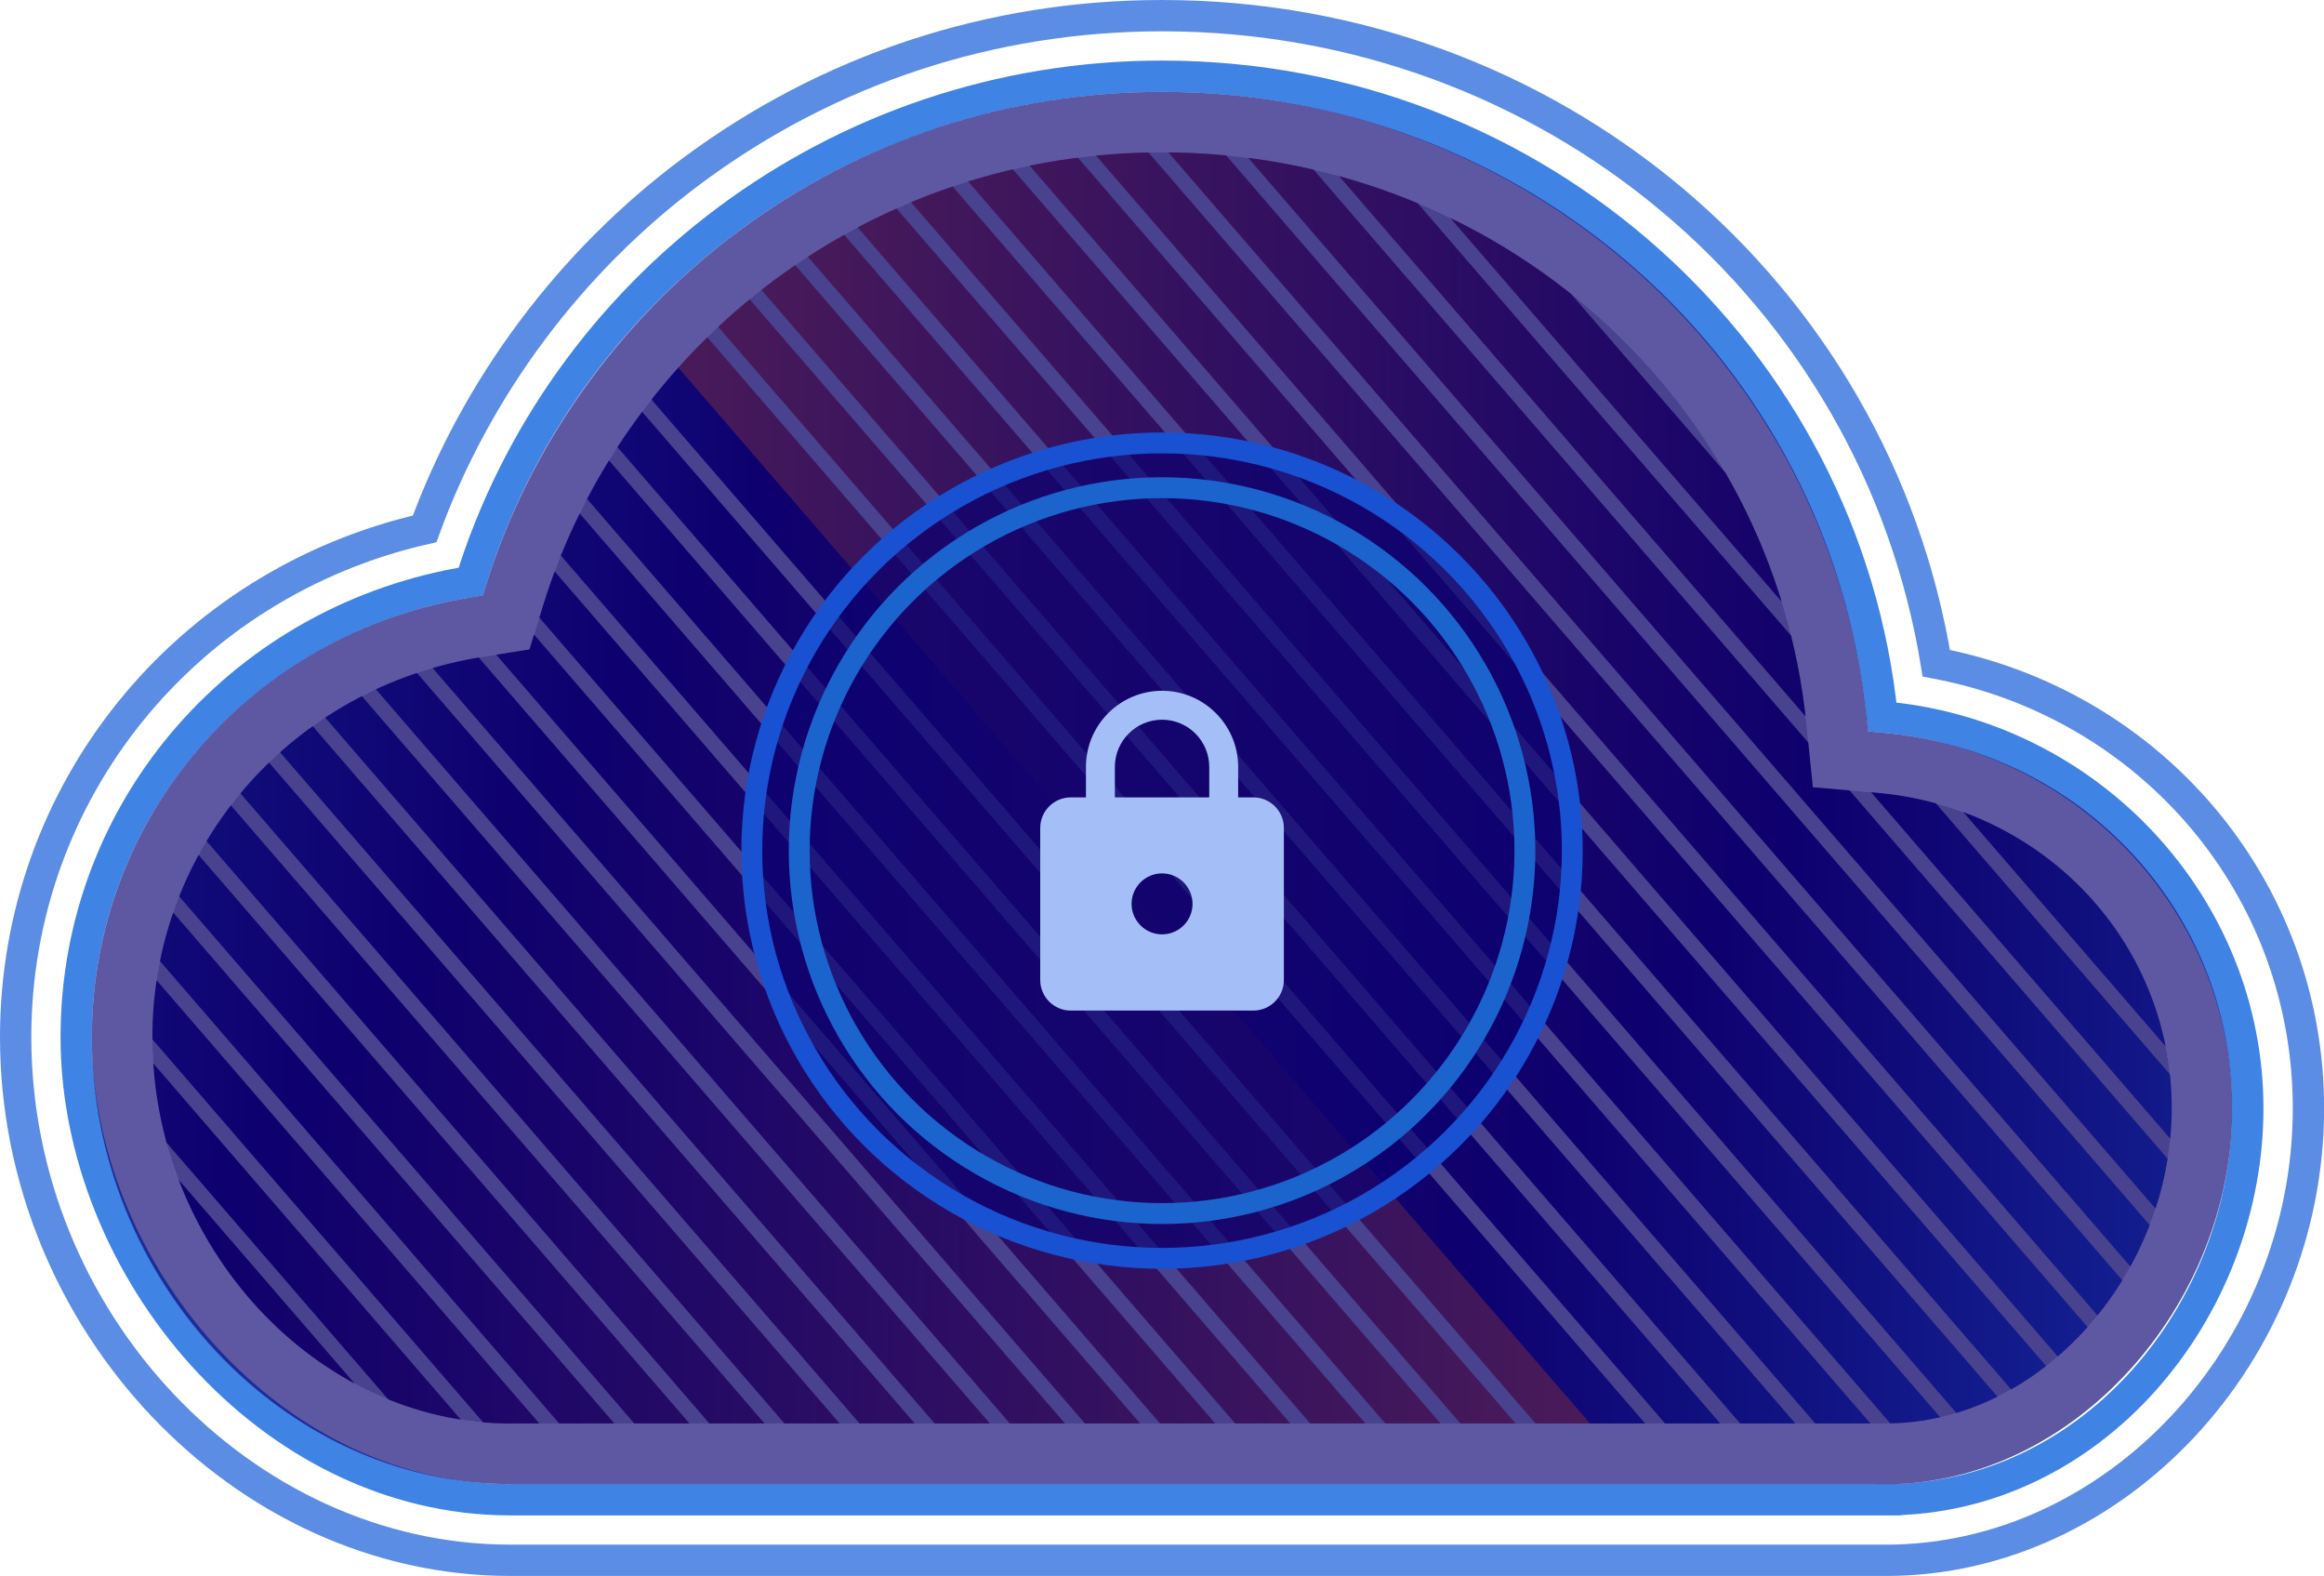 <?xml version="1.0" encoding="UTF-8"?> <svg xmlns="http://www.w3.org/2000/svg" xmlns:xlink="http://www.w3.org/1999/xlink" id="b" width="222.63" height="150.94" viewBox="0 0 222.63 150.94"><defs><clipPath id="d"><path d="M48.91,136.34c-18.6,0-34.31-16.95-34.31-37.01,0-18.2,13.3-33.51,31.64-36.42l4.48-.71,1.35-4.34c3.79-12.23,11.62-23.24,22.04-30.99,10.8-8.03,23.66-12.28,37.21-12.28,32.05,0,58.59,23.55,61.73,54.79l.61,6.02,6.03.52c16.16,1.39,28.35,14.39,28.35,30.22s-12.53,30.19-27.37,30.19H48.91Z" fill="none"></path></clipPath><filter id="e" x="3.24" y="9.63" width="210.33" height="134.01" filterUnits="userSpaceOnUse"><feOffset dx="0" dy="0"></feOffset><feGaussianBlur result="f" stdDeviation="13.91"></feGaussianBlur><feFlood flood-color="#fcfcfc" flood-opacity=".15"></feFlood><feComposite in2="f" operator="in"></feComposite><feComposite in="SourceGraphic"></feComposite></filter><linearGradient id="g" x1="30.7" y1="81.15" x2="173.46" y2="81.15" gradientUnits="userSpaceOnUse"><stop offset="0" stop-color="#2364cc"></stop><stop offset=".15" stop-color="#1a2e95"></stop><stop offset=".3" stop-color="#140066"></stop><stop offset=".42" stop-color="#360f59"></stop><stop offset=".69" stop-color="#8d363a"></stop><stop offset=".96" stop-color="#eb6018"></stop></linearGradient><linearGradient id="h" x1="27.28" y1="85.52" x2="170.04" y2="85.52" xlink:href="#g"></linearGradient><linearGradient id="i" x1="23.86" y1="89.89" x2="166.62" y2="89.89" xlink:href="#g"></linearGradient><linearGradient id="j" x1="20.44" y1="94.26" x2="163.2" y2="94.26" xlink:href="#g"></linearGradient><linearGradient id="k" x1="17.02" y1="98.63" x2="159.78" y2="98.63" xlink:href="#g"></linearGradient><linearGradient id="l" x1="13.6" y1="103" x2="156.36" y2="103" xlink:href="#g"></linearGradient><linearGradient id="m" x1="10.18" y1="107.37" x2="152.94" y2="107.37" xlink:href="#g"></linearGradient><linearGradient id="n" x1="6.76" y1="111.74" x2="149.52" y2="111.74" xlink:href="#g"></linearGradient><linearGradient id="o" x1="3.34" y1="116.11" x2="146.1" y2="116.11" xlink:href="#g"></linearGradient><linearGradient id="p" x1="-.08" y1="120.48" x2="142.68" y2="120.48" xlink:href="#g"></linearGradient><linearGradient id="q" x1="-3.5" y1="124.85" x2="139.26" y2="124.85" xlink:href="#g"></linearGradient><linearGradient id="r" x1="-6.92" y1="129.22" x2="135.84" y2="129.22" xlink:href="#g"></linearGradient><linearGradient id="s" x1="-10.34" y1="133.59" x2="132.42" y2="133.59" xlink:href="#g"></linearGradient><linearGradient id="t" x1="-13.76" y1="137.96" x2="129" y2="137.96" xlink:href="#g"></linearGradient><linearGradient id="u" x1="-17.18" y1="142.33" x2="125.58" y2="142.33" xlink:href="#g"></linearGradient><linearGradient id="v" x1="-20.6" y1="146.7" x2="122.16" y2="146.7" xlink:href="#g"></linearGradient><linearGradient id="w" x1="-24.02" y1="151.08" x2="118.74" y2="151.08" xlink:href="#g"></linearGradient><linearGradient id="x" x1="-27.44" y1="155.45" x2="115.32" y2="155.45" xlink:href="#g"></linearGradient><linearGradient id="y" x1="-31.3" y1="159.31" x2="111.46" y2="159.31" xlink:href="#g"></linearGradient><linearGradient id="z" x1="-35.16" y1="163.16" x2="107.61" y2="163.16" xlink:href="#g"></linearGradient><linearGradient id="aa" x1="98.2" y1="11.65" x2="240.96" y2="11.65" gradientUnits="userSpaceOnUse"><stop offset=".06" stop-color="#eb6018"></stop><stop offset=".32" stop-color="#8d363a"></stop><stop offset=".58" stop-color="#360f59"></stop><stop offset=".7" stop-color="#140066"></stop><stop offset=".83" stop-color="#1b2b95"></stop><stop offset="1" stop-color="#256ad9"></stop></linearGradient><linearGradient id="ab" x1="102.03" y1="7.82" x2="244.79" y2="7.82" xlink:href="#aa"></linearGradient><linearGradient id="ac" x1="105.81" y1="4.03" x2="248.57" y2="4.03" xlink:href="#aa"></linearGradient><linearGradient id="ad" x1="94.78" y1="16.02" x2="237.54" y2="16.02" xlink:href="#aa"></linearGradient><linearGradient id="ae" x1="91.36" y1="20.39" x2="234.12" y2="20.39" xlink:href="#aa"></linearGradient><linearGradient id="af" x1="87.94" y1="24.76" x2="230.7" y2="24.76" xlink:href="#aa"></linearGradient><linearGradient id="ag" x1="84.52" y1="29.13" x2="227.28" y2="29.13" xlink:href="#aa"></linearGradient><linearGradient id="ah" x1="81.1" y1="33.5" x2="223.86" y2="33.5" xlink:href="#aa"></linearGradient><linearGradient id="ai" x1="77.68" y1="37.87" x2="220.44" y2="37.87" xlink:href="#aa"></linearGradient><linearGradient id="aj" x1="74.26" y1="42.24" x2="217.02" y2="42.24" xlink:href="#aa"></linearGradient><linearGradient id="ak" x1="70.84" y1="46.61" x2="213.6" y2="46.61" xlink:href="#aa"></linearGradient><linearGradient id="al" x1="67.42" y1="50.98" x2="210.18" y2="50.98" xlink:href="#aa"></linearGradient><linearGradient id="am" x1="64" y1="55.35" x2="206.76" y2="55.35" xlink:href="#aa"></linearGradient><linearGradient id="an" x1="60.58" y1="59.72" x2="203.34" y2="59.72" xlink:href="#aa"></linearGradient><linearGradient id="ao" x1="57.16" y1="64.09" x2="199.92" y2="64.09" xlink:href="#aa"></linearGradient><linearGradient id="ap" x1="53.74" y1="68.46" x2="196.5" y2="68.46" xlink:href="#aa"></linearGradient><linearGradient id="aq" x1="50.32" y1="72.83" x2="193.08" y2="72.83" xlink:href="#aa"></linearGradient><linearGradient id="ar" x1="46.9" y1="77.2" x2="189.66" y2="77.2" xlink:href="#aa"></linearGradient><linearGradient id="as" x1="43.48" y1="81.58" x2="186.24" y2="81.58" xlink:href="#aa"></linearGradient><linearGradient id="at" x1="40.06" y1="85.95" x2="182.82" y2="85.95" xlink:href="#aa"></linearGradient></defs><g id="c"><path d="M180.66,143.64c19.73,0,34.67-18.07,34.67-37.49s-15.26-35.79-35.02-37.49c-3.47-34.43-32.94-61.36-69-61.36-31.21,0-57.56,20.45-66.22,48.4-21.5,3.41-37.79,21.47-37.79,43.63s18.49,44.31,41.61,44.31h131.75Z" fill="none" opacity=".9" stroke="#2b76e2" stroke-miterlimit="10" stroke-width="3"></path><path d="M48.91,149.44c-25.7,0-47.41-22.95-47.41-50.11,0-23.5,16.27-43.44,39.18-48.68,4.93-13.52,13.93-25.6,25.61-34.29C79.37,6.64,94.94,1.5,111.32,1.5c37.23,0,68.34,26.35,74.17,62.02,20.62,3.92,35.65,21.51,35.65,42.63,0,23.47-18.53,43.29-40.47,43.29H48.91Z" fill="none" opacity=".75" stroke="#2667db" stroke-miterlimit="10" stroke-width="3"></path><g clip-path="url(#d)"><path d="M213.58,143.64H3.24V15.48c0-3.23,2.47-5.84,5.52-5.84h199.3c3.05,0,5.52,2.62,5.52,5.84v128.17Z" fill="#07091c" filter="url(#e)" opacity=".5"></path><line x1="32.21" y1=".24" x2="171.95" y2="162.05" fill="none" stroke="url(#g)" stroke-miterlimit="10" stroke-width="4"></line><line x1="28.79" y1="4.61" x2="168.53" y2="166.42" fill="none" stroke="url(#h)" stroke-miterlimit="10" stroke-width="4"></line><line x1="25.37" y1="8.98" x2="165.11" y2="170.79" fill="none" stroke="url(#i)" stroke-miterlimit="10" stroke-width="4"></line><line x1="21.95" y1="13.35" x2="161.69" y2="175.16" fill="none" stroke="url(#j)" stroke-miterlimit="10" stroke-width="4"></line><line x1="18.53" y1="17.72" x2="158.27" y2="179.53" fill="none" stroke="url(#k)" stroke-miterlimit="10" stroke-width="4"></line><line x1="15.11" y1="22.1" x2="154.85" y2="183.9" fill="none" stroke="url(#l)" stroke-miterlimit="10" stroke-width="4"></line><line x1="11.69" y1="26.47" x2="151.43" y2="188.27" fill="none" stroke="url(#m)" stroke-miterlimit="10" stroke-width="4"></line><line x1="8.27" y1="30.84" x2="148.01" y2="192.64" fill="none" stroke="url(#n)" stroke-miterlimit="10" stroke-width="4"></line><line x1="4.85" y1="35.21" x2="144.59" y2="197.02" fill="none" stroke="url(#o)" stroke-miterlimit="10" stroke-width="4"></line><line x1="1.43" y1="39.58" x2="141.17" y2="201.39" fill="none" stroke="url(#p)" stroke-miterlimit="10" stroke-width="4"></line><line x1="-1.99" y1="43.95" x2="137.75" y2="205.76" fill="none" stroke="url(#q)" stroke-miterlimit="10" stroke-width="4"></line><line x1="-5.41" y1="48.32" x2="134.33" y2="210.13" fill="none" stroke="url(#r)" stroke-miterlimit="10" stroke-width="4"></line><line x1="-8.83" y1="52.69" x2="130.91" y2="214.5" fill="none" stroke="url(#s)" stroke-miterlimit="10" stroke-width="4"></line><line x1="-12.25" y1="57.06" x2="127.49" y2="218.87" fill="none" stroke="url(#t)" stroke-miterlimit="10" stroke-width="4"></line><line x1="-15.67" y1="61.43" x2="124.07" y2="223.24" fill="none" stroke="url(#u)" stroke-miterlimit="10" stroke-width="4"></line><line x1="-19.09" y1="65.8" x2="120.65" y2="227.61" fill="none" stroke="url(#v)" stroke-miterlimit="10" stroke-width="4"></line><line x1="-22.51" y1="70.17" x2="117.23" y2="231.98" fill="none" stroke="url(#w)" stroke-miterlimit="10" stroke-width="4"></line><line x1="-25.93" y1="74.54" x2="113.81" y2="236.35" fill="none" stroke="url(#x)" stroke-miterlimit="10" stroke-width="4"></line><line x1="-29.79" y1="78.4" x2="109.94" y2="240.21" fill="none" stroke="url(#y)" stroke-miterlimit="10" stroke-width="4"></line><line x1="-33.64" y1="82.25" x2="106.09" y2="244.06" fill="none" stroke="url(#z)" stroke-miterlimit="10" stroke-width="4"></line><line x1="99.71" y1="-69.26" x2="239.45" y2="92.55" fill="none" stroke="url(#aa)" stroke-miterlimit="10" stroke-width="4"></line><line x1="103.54" y1="-73.09" x2="243.28" y2="88.72" fill="none" stroke="url(#ab)" stroke-miterlimit="10" stroke-width="4"></line><line x1="107.32" y1="-76.87" x2="247.06" y2="84.94" fill="none" stroke="url(#ac)" stroke-miterlimit="10" stroke-width="4"></line><line x1="96.29" y1="-64.89" x2="236.03" y2="96.92" fill="none" stroke="url(#ad)" stroke-miterlimit="10" stroke-width="4"></line><line x1="92.87" y1="-60.52" x2="232.61" y2="101.29" fill="none" stroke="url(#ae)" stroke-miterlimit="10" stroke-width="4"></line><line x1="89.45" y1="-56.15" x2="229.19" y2="105.66" fill="none" stroke="url(#af)" stroke-miterlimit="10" stroke-width="4"></line><line x1="86.03" y1="-51.78" x2="225.77" y2="110.03" fill="none" stroke="url(#ag)" stroke-miterlimit="10" stroke-width="4"></line><line x1="82.61" y1="-47.4" x2="222.35" y2="114.4" fill="none" stroke="url(#ah)" stroke-miterlimit="10" stroke-width="4"></line><line x1="79.19" y1="-43.03" x2="218.93" y2="118.77" fill="none" stroke="url(#ai)" stroke-miterlimit="10" stroke-width="4"></line><line x1="75.77" y1="-38.66" x2="215.51" y2="123.14" fill="none" stroke="url(#aj)" stroke-miterlimit="10" stroke-width="4"></line><line x1="72.35" y1="-34.29" x2="212.09" y2="127.52" fill="none" stroke="url(#ak)" stroke-miterlimit="10" stroke-width="4"></line><line x1="68.93" y1="-29.92" x2="208.67" y2="131.89" fill="none" stroke="url(#al)" stroke-miterlimit="10" stroke-width="4"></line><line x1="65.51" y1="-25.55" x2="205.25" y2="136.26" fill="none" stroke="url(#am)" stroke-miterlimit="10" stroke-width="4"></line><line x1="62.09" y1="-21.18" x2="201.83" y2="140.63" fill="none" stroke="url(#an)" stroke-miterlimit="10" stroke-width="4"></line><line x1="58.67" y1="-16.81" x2="198.41" y2="145" fill="none" stroke="url(#ao)" stroke-miterlimit="10" stroke-width="4"></line><line x1="55.25" y1="-12.44" x2="194.99" y2="149.37" fill="none" stroke="url(#ap)" stroke-miterlimit="10" stroke-width="4"></line><line x1="51.83" y1="-8.07" x2="191.57" y2="153.74" fill="none" stroke="url(#aq)" stroke-miterlimit="10" stroke-width="4"></line><line x1="48.41" y1="-3.7" x2="188.15" y2="158.11" fill="none" stroke="url(#ar)" stroke-miterlimit="10" stroke-width="4"></line><line x1="44.99" y1=".67" x2="184.73" y2="162.48" fill="none" stroke="url(#as)" stroke-miterlimit="10" stroke-width="4"></line><line x1="41.57" y1="5.04" x2="181.31" y2="166.85" fill="none" stroke="url(#at)" stroke-miterlimit="10" stroke-width="4"></line><path d="M40.04,136.37c-18.99-1.56-33.83-17.74-33.83-36.96,0-18.18,13.03-33.48,30.97-36.37l4.62-.75,1.36-4.48c7.76-25.47,31.68-43.25,58.15-43.25,31.45,0,57.5,23.56,60.6,54.8l.61,6.19,6.2.54c15.79,1.39,27.7,14.35,27.7,30.15s-11.86,28.6-27.05,30.12H40.04Z" fill="none"></path></g><path d="M48.91,142.14c-21.74,0-40.11-19.61-40.11-42.81,0-21.07,15.36-38.79,36.53-42.15l.92-.15.28-.89c4.15-13.4,12.72-25.44,24.12-33.92,11.81-8.78,25.87-13.42,40.67-13.42,35.04,0,64.06,25.8,67.51,60.01l.12,1.24,1.24.11c19.18,1.65,33.65,17.13,33.65,36s-15.19,35.99-33.17,35.99H48.91Z" fill="#0b0072" opacity=".66"></path><circle cx="111.32" cy="81.47" r="38.34" fill="#0b0072" opacity=".66"></circle><ellipse cx="111.32" cy="81.47" rx="39.3" ry="39.05" fill="none" stroke="#1851d1" stroke-miterlimit="10" stroke-width="2"></ellipse><circle cx="111.32" cy="81.47" r="34.76" fill="none" stroke="#1b64ce" stroke-miterlimit="10" stroke-width="2"></circle><path d="M120.07,76.37h-1.46v-2.92c0-4.02-3.27-7.29-7.29-7.29s-7.29,3.27-7.29,7.29v2.92h-1.46c-1.6,0-2.92,1.31-2.92,2.92v14.58c0,1.6,1.31,2.92,2.92,2.92h17.5c1.6,0,2.92-1.31,2.92-2.92v-14.58c0-1.6-1.31-2.92-2.92-2.92ZM111.32,89.49c-1.6,0-2.92-1.31-2.92-2.92s1.31-2.92,2.92-2.92,2.92,1.31,2.92,2.92-1.31,2.92-2.92,2.92ZM115.84,76.37h-9.04v-2.92c0-2.49,2.03-4.52,4.52-4.52s4.52,2.03,4.52,4.52v2.92Z" fill="#a4bef7"></path></g></svg> 